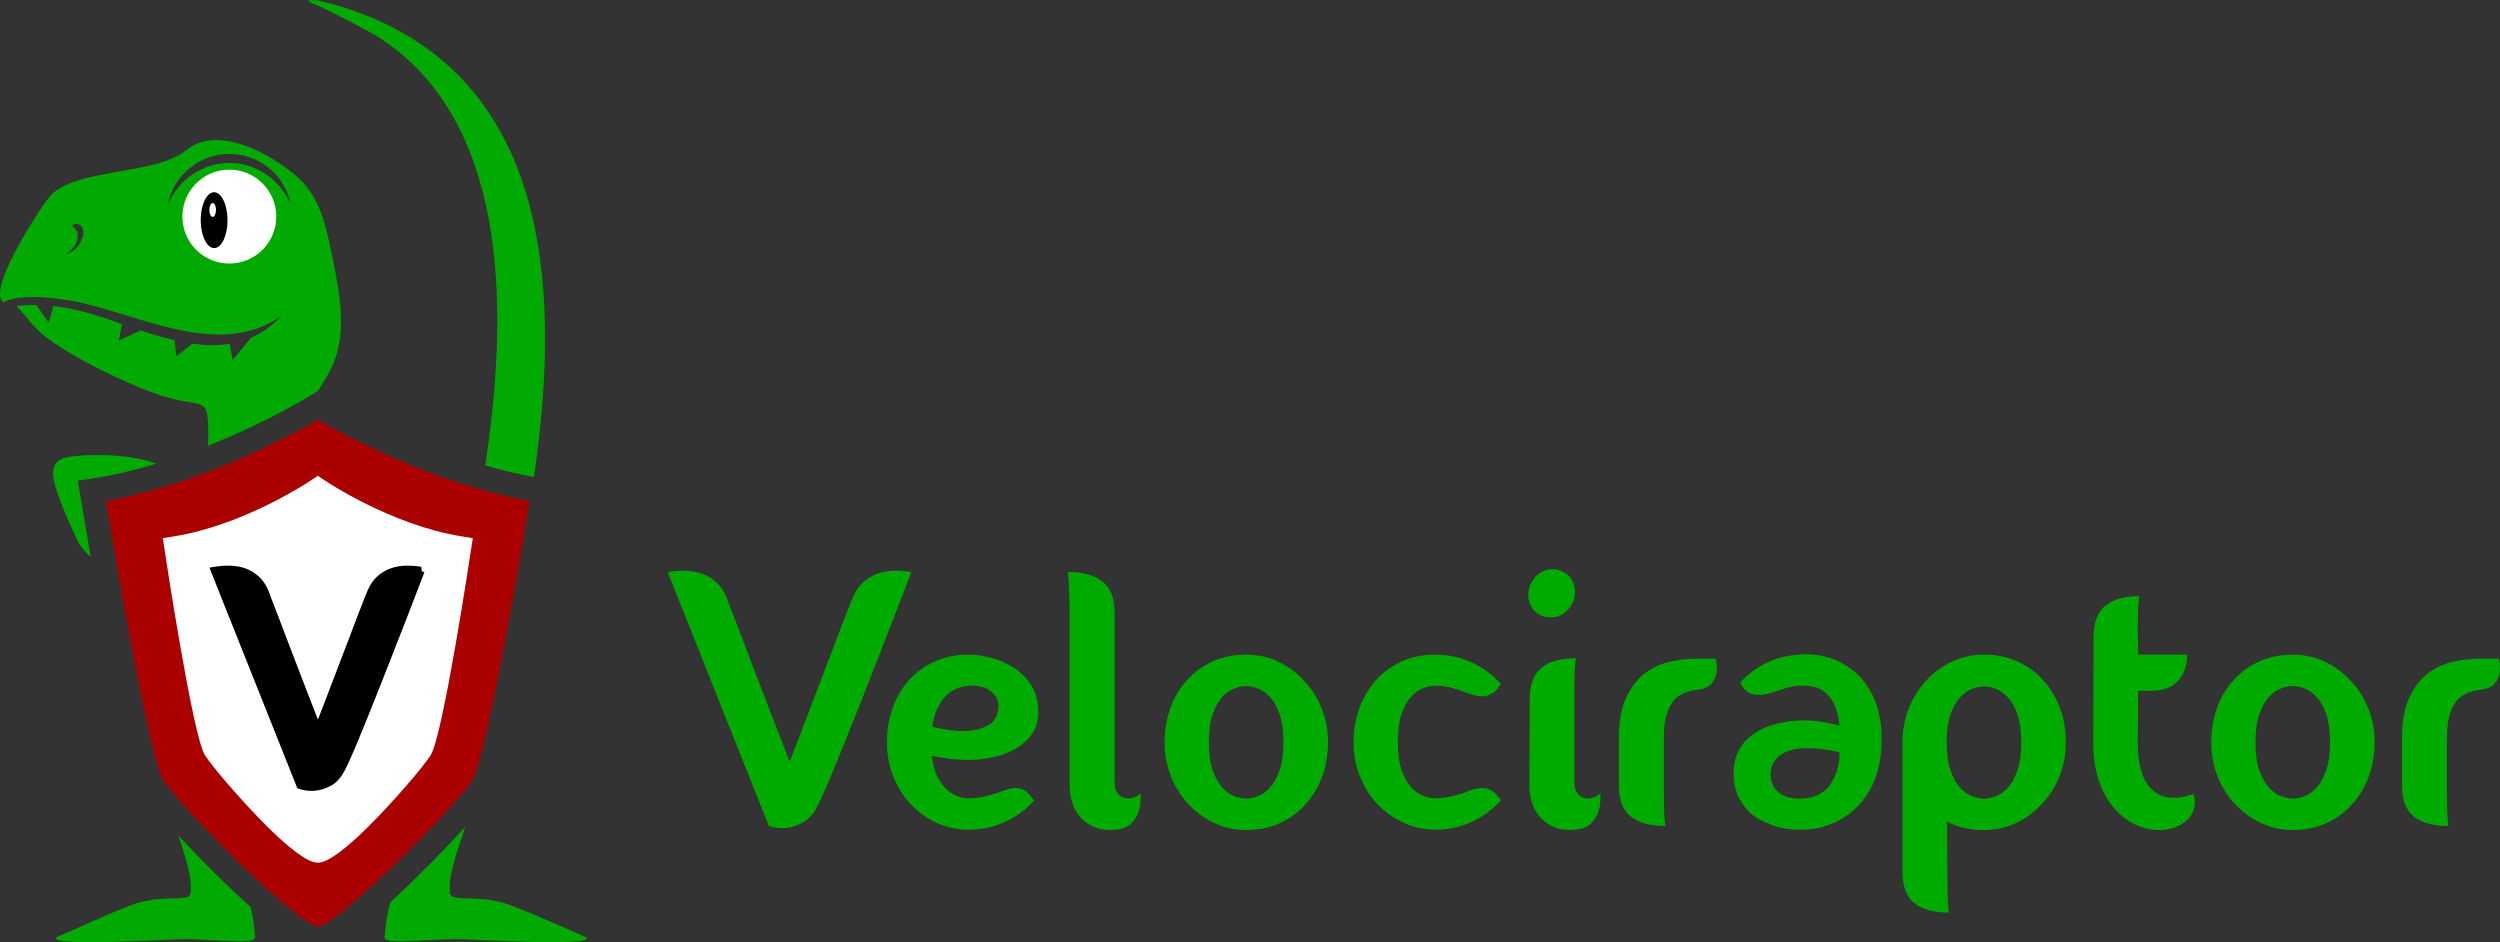 <?xml version="1.0" encoding="UTF-8" standalone="no"?>
<svg
   xmlns:dc="http://purl.org/dc/elements/1.1/"
   xmlns:cc="http://creativecommons.org/ns#"
   xmlns:rdf="http://www.w3.org/1999/02/22-rdf-syntax-ns#"
   xmlns:svg="http://www.w3.org/2000/svg"
   xmlns="http://www.w3.org/2000/svg"
   xmlns:sodipodi="http://sodipodi.sourceforge.net/DTD/sodipodi-0.dtd"
   xmlns:inkscape="http://www.inkscape.org/namespaces/inkscape"
   version="1.1"
   width="309.832"
   height="116.766"
   id="svg35"
   viewBox="0 0 309.832 116.766"
   sodipodi:docname="velo_word_on_side.svg"
   inkscape:version="0.92.4 (5da689c313, 2019-01-14)">
  <rect x="0" y="0" width="309.832" height="116.766" fill="#333333" stroke="none"/>
  <sodipodi:namedview
     pagecolor="#ffffff"
     bordercolor="#666666"
     borderopacity="1"
     objecttolerance="10"
     gridtolerance="10"
     guidetolerance="10"
     inkscape:pageopacity="0"
     inkscape:pageshadow="2"
     inkscape:window-width="1670"
     inkscape:window-height="884"
     id="namedview37"
     showgrid="false"
     inkscape:snap-bbox="true"
     inkscape:snap-global="false"
     inkscape:zoom="3.2435385"
     inkscape:cx="159.62207"
     inkscape:cy="28.788934"
     inkscape:window-x="0"
     inkscape:window-y="25"
     inkscape:window-maximized="1"
     inkscape:current-layer="svg35"
     fit-margin-top="0"
     fit-margin-left="0"
     fit-margin-right="0"
     fit-margin-bottom="0" />
  <defs
     id="defs9">
    <radialGradient
       id="grad1"
       cx="0.51"
       cy="0.51"
       r="1">
      <stop
         offset="0%"
         stop-color="#000000"
         stop-opacity="1"
         id="stop4" />
      <stop
         offset="100%"
         stop-color="#000000"
         stop-opacity="1"
         id="stop6" />
    </radialGradient>
  </defs>
  <g
     inkscape:groupmode="layer"
     id="layer4"
     inkscape:label="Layer 2"
     transform="translate(-266.224,-380.391)">
    <path
       inkscape:connector-curvature="0"
       id="path19-2"
       style="fill:#ffffff;fill-rule:evenodd;stroke-width:0.9"
       d="m 305.785,435.314 c -2.665,1.645 -12.382,7.303 -22.997,9.314 0.943,5.989 4.743,29.662 6.277,32.088 1.092,1.727 6.026,7.328 10.481,11.646 2.902,2.814 5.469,5.029 6.262,5.029 v 0.005 h 0.021 v -0.005 c 0.793,0 3.36,-2.216 6.262,-5.029 4.454,-4.319 9.389,-9.92 10.481,-11.646 1.534,-2.427 5.335,-26.1 6.277,-32.088 -10.615,-2.01 -20.332,-7.669 -22.997,-9.314 l -0.034,0.023 z"
       sodipodi:nodetypes="cccccccccccccc" />
    <ellipse
       style="opacity:1;fill:#ffffff;fill-opacity:1;stroke:#ffffff;stroke-width:2.179;stroke-linecap:round;stroke-linejoin:round;stroke-miterlimit:0;stroke-dasharray:none;stroke-dashoffset:0;stroke-opacity:1;paint-order:fill markers stroke"
       id="path7831"
       cx="294.624"
       cy="407.134"
       rx="4.844"
       ry="5.056" />
  </g>
  <path
     inkscape:connector-curvature="0"
     id="path13"
     style="fill:#00ab00;fill-opacity:1;fill-rule:evenodd;stroke-width:1.107"
     d="m 112.953,70.895 c -1.842,4.801 -3.548,9.194 -5.118,13.179 -0.664,1.721 -1.336,3.427 -2.015,5.117 -0.679,1.691 -1.314,3.261 -1.902,4.71 -0.589,1.449 -1.117,2.71 -1.585,3.782 -0.468,1.072 -0.823,1.834 -1.064,2.287 -0.513,0.966 -1.117,1.631 -1.811,1.993 -0.695,0.362 -1.344,0.573 -1.948,0.634 -0.755,0.091 -1.495,0.015 -2.219,-0.227 L 82.745,70.895 c 0.725,-0.121 1.457,-0.174 2.197,-0.158 0.74,0.015 1.427,0.136 2.061,0.362 0.634,0.226 1.215,0.573 1.744,1.041 0.528,0.468 0.959,1.095 1.291,1.879 0.03,0.121 0.174,0.506 0.43,1.155 0.257,0.649 0.574,1.464 0.951,2.446 0.377,0.981 0.792,2.076 1.245,3.284 0.453,1.207 0.921,2.43 1.404,3.668 1.117,2.929 2.385,6.204 3.805,9.828 1.389,-3.623 2.642,-6.899 3.759,-9.828 0.483,-1.238 0.951,-2.461 1.404,-3.668 0.453,-1.208 0.868,-2.302 1.245,-3.284 0.377,-0.981 0.695,-1.797 0.951,-2.446 0.257,-0.649 0.415,-1.034 0.476,-1.155 0.332,-0.785 0.762,-1.411 1.291,-1.879 0.528,-0.468 1.11,-0.815 1.744,-1.041 0.634,-0.227 1.314,-0.347 2.038,-0.362 0.725,-0.015 1.449,0.038 2.174,0.158 z m 14.04,27.083 c 0.362,0.211 0.71,0.574 1.042,1.087 l 0.136,0.136 -0.136,0.136 c -0.996,1.087 -2.182,1.94 -3.555,2.559 -1.374,0.619 -2.861,0.929 -4.461,0.929 -1.389,0 -2.695,-0.28 -3.918,-0.838 -1.223,-0.559 -2.302,-1.336 -3.238,-2.332 -0.906,-0.966 -1.623,-2.106 -2.151,-3.419 -0.528,-1.314 -0.792,-2.725 -0.792,-4.235 0,-1.51 0.234,-2.921 0.702,-4.234 0.468,-1.314 1.14,-2.468 2.015,-3.465 0.876,-0.966 1.94,-1.736 3.193,-2.309 1.253,-0.574 2.65,-0.861 4.189,-0.861 0.845,0 1.774,0.129 2.785,0.385 1.011,0.257 1.955,0.664 2.831,1.223 0.875,0.558 1.6,1.291 2.174,2.197 0.574,0.906 0.86,1.993 0.86,3.261 0,1.238 -0.317,2.242 -0.951,3.012 -0.634,0.77 -1.389,1.374 -2.264,1.812 -0.875,0.438 -1.804,0.74 -2.785,0.906 -0.981,0.166 -1.834,0.249 -2.559,0.249 -1.117,0 -2.091,-0.068 -2.921,-0.204 -0.83,-0.136 -1.396,-0.234 -1.698,-0.294 0.121,1.087 0.362,1.97 0.725,2.649 0.362,0.679 0.77,1.215 1.223,1.608 0.453,0.392 0.906,0.657 1.359,0.792 0.453,0.136 0.86,0.204 1.223,0.204 0.634,0 1.238,-0.061 1.812,-0.181 0.574,-0.121 1.087,-0.257 1.54,-0.407 0.453,-0.151 0.883,-0.302 1.291,-0.453 0.408,-0.151 0.808,-0.226 1.2,-0.226 0.423,0 0.8,0.105 1.132,0.317 z M 120.018,84.98 c -0.332,0.03 -0.724,0.113 -1.177,0.249 -0.453,0.136 -0.898,0.385 -1.336,0.747 -0.438,0.362 -0.838,0.876 -1.2,1.54 -0.362,0.664 -0.619,1.51 -0.77,2.536 0.483,0.151 1.17,0.294 2.061,0.43 0.891,0.136 1.781,0.158 2.672,0.068 0.891,-0.09 1.676,-0.347 2.355,-0.77 0.679,-0.423 1.049,-1.132 1.11,-2.128 0.06,-0.755 -0.234,-1.404 -0.883,-1.948 -0.649,-0.544 -1.593,-0.785 -2.831,-0.725 z m 21.331,13.315 c 0.06,0.785 0,1.494 -0.181,2.128 -0.151,0.544 -0.453,1.064 -0.906,1.563 -0.453,0.498 -1.162,0.777 -2.128,0.838 -0.936,0.09 -1.751,-0.008 -2.446,-0.295 -0.695,-0.287 -1.275,-0.687 -1.744,-1.2 -0.468,-0.513 -0.815,-1.117 -1.042,-1.811 -0.226,-0.695 -0.34,-1.419 -0.34,-2.174 V 75.288 c -0.03,-0.906 -0.053,-1.638 -0.068,-2.197 -0.015,-0.559 -0.038,-1.004 -0.068,-1.336 -0.03,-0.362 -0.06,-0.649 -0.09,-0.86 1.872,0 3.306,0.392 4.302,1.177 0.996,0.785 1.494,2.068 1.494,3.85 v 20.878 c 0,0.725 0.136,1.246 0.407,1.563 0.272,0.317 0.589,0.506 0.951,0.566 0.362,0.06 0.725,0.023 1.087,-0.113 0.362,-0.136 0.619,-0.31 0.77,-0.521 z m 20.245,-13.949 c 0.936,0.966 1.668,2.106 2.197,3.419 0.528,1.313 0.792,2.725 0.792,4.234 0,1.51 -0.242,2.921 -0.725,4.235 -0.483,1.314 -1.162,2.453 -2.038,3.419 -0.876,0.996 -1.94,1.781 -3.193,2.355 -1.253,0.574 -2.65,0.861 -4.19,0.861 -1.389,0 -2.695,-0.287 -3.918,-0.861 -1.223,-0.574 -2.302,-1.359 -3.238,-2.355 -0.906,-0.966 -1.623,-2.106 -2.151,-3.419 -0.528,-1.314 -0.792,-2.725 -0.792,-4.235 0,-1.51 0.234,-2.921 0.702,-4.234 0.468,-1.314 1.14,-2.453 2.015,-3.419 0.876,-0.996 1.94,-1.781 3.193,-2.355 1.253,-0.574 2.65,-0.861 4.189,-0.861 1.419,0 2.74,0.287 3.963,0.861 1.223,0.573 2.287,1.359 3.193,2.355 z m -7.156,14.628 c 0.393,0 0.853,-0.09 1.382,-0.272 0.528,-0.181 1.034,-0.528 1.517,-1.041 0.483,-0.513 0.891,-1.223 1.223,-2.129 0.332,-0.906 0.498,-2.083 0.498,-3.533 0,-1.449 -0.166,-2.634 -0.498,-3.555 -0.332,-0.921 -0.74,-1.63 -1.223,-2.128 -0.483,-0.498 -0.989,-0.838 -1.517,-1.019 -0.529,-0.181 -0.989,-0.272 -1.382,-0.272 -0.392,0 -0.853,0.091 -1.381,0.272 -0.528,0.181 -1.034,0.521 -1.517,1.019 -0.483,0.498 -0.891,1.208 -1.223,2.128 -0.332,0.921 -0.498,2.106 -0.498,3.555 0,1.449 0.166,2.627 0.498,3.533 0.332,0.906 0.74,1.615 1.223,2.129 0.483,0.513 0.989,0.86 1.517,1.041 0.528,0.181 0.989,0.272 1.381,0.272 z m 23.415,-13.994 c -0.392,0 -0.853,0.091 -1.381,0.272 -0.528,0.181 -1.034,0.521 -1.517,1.019 -0.483,0.498 -0.891,1.208 -1.223,2.129 -0.332,0.921 -0.498,2.106 -0.498,3.555 0,1.449 0.166,2.634 0.498,3.555 0.332,0.921 0.74,1.63 1.223,2.128 0.483,0.498 0.989,0.838 1.517,1.019 0.528,0.181 0.989,0.272 1.381,0.272 0.634,0 1.238,-0.061 1.812,-0.181 0.574,-0.121 1.087,-0.257 1.54,-0.407 0.453,-0.181 0.883,-0.34 1.29,-0.476 0.408,-0.136 0.808,-0.204 1.2,-0.204 0.392,0 0.785,0.105 1.178,0.317 0.332,0.211 0.679,0.559 1.041,1.042 l 0.091,0.181 -0.136,0.136 c -0.996,1.087 -2.181,1.94 -3.555,2.559 -1.374,0.619 -2.846,0.929 -4.416,0.929 -1.419,0 -2.74,-0.287 -3.963,-0.861 -1.223,-0.574 -2.302,-1.344 -3.238,-2.31 -0.906,-0.966 -1.623,-2.106 -2.151,-3.419 -0.528,-1.314 -0.792,-2.725 -0.792,-4.235 0,-1.51 0.241,-2.921 0.725,-4.234 0.483,-1.314 1.162,-2.468 2.038,-3.465 0.876,-0.966 1.932,-1.736 3.17,-2.309 1.238,-0.574 2.627,-0.861 4.167,-0.861 1.601,0 3.088,0.31 4.461,0.929 1.374,0.619 2.559,1.472 3.555,2.559 l 0.136,0.136 -0.136,0.181 c -0.332,0.543 -0.679,0.891 -1.042,1.041 -0.392,0.242 -0.77,0.347 -1.132,0.317 -0.392,0 -0.792,-0.068 -1.2,-0.204 -0.407,-0.136 -0.838,-0.279 -1.29,-0.43 -0.453,-0.181 -0.966,-0.339 -1.54,-0.475 -0.573,-0.136 -1.177,-0.204 -1.812,-0.204 z m 16.938,-10.054 c -0.634,1.057 -1.51,1.585 -2.627,1.585 -0.483,0 -0.936,-0.106 -1.359,-0.317 -0.453,-0.272 -0.8,-0.626 -1.041,-1.064 -0.242,-0.438 -0.362,-0.913 -0.362,-1.427 0,-0.574 0.136,-1.087 0.407,-1.54 0.272,-0.513 0.649,-0.913 1.132,-1.2 0.483,-0.287 0.981,-0.43 1.494,-0.43 0.453,0 0.891,0.121 1.314,0.362 0.483,0.241 0.845,0.589 1.087,1.041 0.242,0.453 0.362,0.936 0.362,1.449 0,0.544 -0.136,1.057 -0.407,1.54 z m 3.533,23.369 c -0.151,0.211 -0.408,0.385 -0.77,0.521 -0.362,0.136 -0.725,0.174 -1.087,0.113 -0.362,-0.061 -0.679,-0.249 -0.951,-0.566 -0.272,-0.317 -0.408,-0.838 -0.408,-1.563 V 85.976 c 0,-0.906 0.008,-1.638 0.023,-2.197 0.015,-0.558 0.038,-1.004 0.068,-1.336 0.03,-0.362 0.06,-0.649 0.091,-0.86 -1.872,0 -3.291,0.392 -4.257,1.178 -0.966,0.785 -1.449,2.083 -1.449,3.895 l -0.045,10.688 c 0,0.755 0.113,1.479 0.34,2.174 0.226,0.694 0.573,1.298 1.041,1.811 0.468,0.513 1.049,0.913 1.744,1.2 0.695,0.287 1.51,0.385 2.446,0.295 0.966,-0.06 1.676,-0.34 2.129,-0.838 0.453,-0.498 0.755,-1.019 0.906,-1.563 0.181,-0.634 0.242,-1.344 0.181,-2.128 z m 2.31,-6.839 c 0,-2.023 0.294,-3.676 0.883,-4.959 0.589,-1.283 1.351,-2.287 2.287,-3.012 0.936,-0.725 1.985,-1.215 3.147,-1.472 1.163,-0.257 2.317,-0.385 3.465,-0.385 h 2.219 c 0.151,0.634 0.181,1.223 0.091,1.766 -0.06,0.453 -0.264,0.891 -0.611,1.314 -0.347,0.423 -0.914,0.679 -1.698,0.77 -0.513,0.06 -1.019,0.173 -1.517,0.34 -0.498,0.166 -0.943,0.453 -1.336,0.86 -0.392,0.407 -0.717,0.989 -0.974,1.744 -0.257,0.755 -0.385,1.766 -0.385,3.035 v 6.567 c 0,0.906 0.008,1.638 0.023,2.197 0.015,0.559 0.038,1.004 0.068,1.336 0.03,0.362 0.06,0.634 0.091,0.815 -1.842,0 -3.261,-0.385 -4.257,-1.155 -0.996,-0.77 -1.495,-2.061 -1.495,-3.872 z m 16.893,-0.634 c 0.815,-0.514 1.736,-0.899 2.762,-1.155 1.027,-0.257 2.098,-0.385 3.216,-0.385 1.57,0 3.065,0.227 4.483,0.679 -0.09,-0.936 -0.287,-1.766 -0.589,-2.491 -0.392,-0.936 -0.981,-1.615 -1.766,-2.038 -0.302,-0.151 -0.626,-0.264 -0.974,-0.34 -0.347,-0.076 -0.747,-0.113 -1.2,-0.113 h -0.498 c -0.423,0.03 -0.845,0.098 -1.268,0.204 -0.423,0.105 -0.846,0.234 -1.268,0.385 -0.423,0.151 -0.845,0.279 -1.268,0.385 -0.423,0.106 -0.83,0.158 -1.223,0.158 -0.423,0 -0.83,-0.091 -1.223,-0.272 -0.362,-0.211 -0.679,-0.559 -0.951,-1.042 l -0.09,-0.181 0.09,-0.136 c 0.906,-0.966 1.97,-1.744 3.193,-2.332 1.223,-0.589 2.559,-0.929 4.008,-1.019 0.151,-0.03 0.279,-0.045 0.385,-0.045 0.106,0 0.234,0 0.385,0 1.389,0 2.657,0.249 3.805,0.747 1.147,0.498 2.144,1.185 2.989,2.061 1.721,1.872 2.612,4.333 2.672,7.382 v 0.362 c 0,3.14 -0.8,5.692 -2.4,7.654 -0.785,0.966 -1.729,1.751 -2.831,2.355 -1.102,0.604 -2.332,0.981 -3.691,1.132 -0.181,0.03 -0.362,0.045 -0.544,0.045 -0.181,0 -0.377,0 -0.589,0 -0.634,0 -1.298,-0.053 -1.993,-0.159 -0.694,-0.105 -1.374,-0.309 -2.038,-0.611 -0.695,-0.272 -1.329,-0.626 -1.902,-1.064 -0.573,-0.438 -1.057,-1.004 -1.449,-1.698 -0.573,-0.876 -0.875,-1.948 -0.906,-3.215 v -0.272 c 0,-1.177 0.241,-2.159 0.725,-2.944 0.423,-0.785 1.072,-1.464 1.947,-2.038 z m 9.375,2.174 c -0.393,-0.06 -0.838,-0.121 -1.336,-0.181 -0.498,-0.061 -1.004,-0.091 -1.517,-0.091 -0.423,0 -0.83,0.023 -1.223,0.068 -0.392,0.045 -0.755,0.128 -1.087,0.249 -0.755,0.242 -1.329,0.619 -1.721,1.132 -0.151,0.181 -0.272,0.385 -0.362,0.611 -0.091,0.227 -0.151,0.476 -0.181,0.747 -0.03,0.091 -0.045,0.227 -0.045,0.407 0,0.302 0.045,0.627 0.136,0.974 0.091,0.347 0.272,0.672 0.544,0.974 0.242,0.302 0.596,0.559 1.064,0.77 0.468,0.211 1.095,0.317 1.879,0.317 0.241,0 0.423,-0.015 0.543,-0.045 0.846,-0.03 1.585,-0.272 2.219,-0.725 0.302,-0.181 0.559,-0.4 0.77,-0.657 0.211,-0.257 0.392,-0.536 0.543,-0.838 0.332,-0.574 0.559,-1.163 0.679,-1.766 0.121,-0.604 0.181,-1.162 0.181,-1.675 -0.03,0 -0.053,-0.008 -0.068,-0.023 -0.015,-0.015 -0.038,-0.023 -0.068,-0.023 -0.121,-0.03 -0.257,-0.06 -0.407,-0.09 -0.151,-0.03 -0.332,-0.076 -0.544,-0.136 z m 8.877,-0.996 c 0,-1.51 0.264,-2.921 0.792,-4.234 0.529,-1.314 1.245,-2.453 2.151,-3.419 0.906,-0.996 1.97,-1.781 3.193,-2.355 1.223,-0.574 2.544,-0.861 3.963,-0.861 1.54,0 2.936,0.287 4.19,0.861 1.253,0.573 2.317,1.359 3.193,2.355 0.875,0.966 1.555,2.106 2.038,3.419 0.483,1.313 0.725,2.725 0.725,4.234 0,1.51 -0.264,2.921 -0.792,4.235 -0.529,1.314 -1.261,2.453 -2.197,3.419 -0.906,0.996 -1.97,1.781 -3.193,2.355 -1.223,0.574 -2.544,0.861 -3.963,0.861 -1.721,0 -3.246,-0.347 -4.574,-1.041 l 0.045,6.884 c 0,0.906 0.008,1.645 0.023,2.219 0.015,0.574 0.038,1.026 0.068,1.359 0.03,0.362 0.06,0.634 0.091,0.815 -1.872,0 -3.299,-0.393 -4.28,-1.178 -0.981,-0.785 -1.472,-2.083 -1.472,-3.895 z m 10.099,6.975 c 0.393,0 0.853,-0.09 1.382,-0.272 0.528,-0.181 1.034,-0.521 1.517,-1.019 0.483,-0.498 0.891,-1.208 1.223,-2.129 0.332,-0.921 0.498,-2.106 0.498,-3.555 0,-1.449 -0.166,-2.627 -0.498,-3.533 -0.332,-0.906 -0.74,-1.608 -1.223,-2.106 -0.483,-0.498 -0.989,-0.838 -1.517,-1.019 -0.529,-0.181 -0.989,-0.272 -1.382,-0.272 -0.392,0 -0.853,0.09 -1.381,0.272 -0.528,0.181 -1.034,0.521 -1.517,1.019 -0.483,0.498 -0.891,1.2 -1.223,2.106 -0.332,0.906 -0.498,2.083 -0.498,3.533 0,1.449 0.166,2.635 0.498,3.555 0.332,0.921 0.74,1.631 1.223,2.129 0.483,0.498 0.989,0.838 1.517,1.019 0.528,0.181 0.989,0.272 1.381,0.272 z m 25.996,-0.589 c 0,0.091 0.015,0.196 0.045,0.317 0.06,0.242 0.091,0.468 0.091,0.679 0,0.543 -0.121,1.034 -0.362,1.472 -0.242,0.438 -0.574,0.807 -0.996,1.11 -0.845,0.604 -1.872,0.906 -3.08,0.906 -0.996,0 -1.978,-0.227 -2.944,-0.679 -0.966,-0.453 -1.842,-1.132 -2.627,-2.038 -0.785,-0.906 -1.412,-2.031 -1.879,-3.374 -0.468,-1.344 -0.702,-2.921 -0.702,-4.733 l 0.045,-13.089 c 0,-1.812 0.483,-3.11 1.449,-3.895 0.966,-0.785 2.37,-1.178 4.212,-1.178 -0.03,0.211 -0.06,0.498 -0.09,0.86 -0.03,0.332 -0.053,0.778 -0.068,1.336 -0.015,0.559 -0.023,1.291 -0.023,2.197 l 0.045,2.853 h 6.069 c 0,1.359 -0.377,2.446 -1.132,3.261 -0.755,0.815 -1.827,1.223 -3.216,1.223 h -1.721 l -0.045,6.431 c 0,1.268 0.113,2.332 0.34,3.193 0.226,0.861 0.536,1.562 0.928,2.106 0.815,1.026 1.872,1.54 3.17,1.54 0.544,0 1.087,-0.076 1.631,-0.226 0.302,-0.091 0.589,-0.181 0.86,-0.272 z m 19.429,-14.04 c 0.936,0.966 1.668,2.106 2.197,3.419 0.528,1.313 0.792,2.725 0.792,4.234 0,1.51 -0.242,2.921 -0.725,4.235 -0.483,1.314 -1.162,2.453 -2.038,3.419 -0.876,0.996 -1.94,1.781 -3.193,2.355 -1.253,0.574 -2.65,0.861 -4.19,0.861 -1.389,0 -2.695,-0.287 -3.918,-0.861 -1.223,-0.574 -2.302,-1.359 -3.238,-2.355 -0.906,-0.966 -1.623,-2.106 -2.151,-3.419 -0.528,-1.314 -0.792,-2.725 -0.792,-4.235 0,-1.51 0.234,-2.921 0.702,-4.234 0.468,-1.314 1.14,-2.453 2.015,-3.419 0.876,-0.996 1.94,-1.781 3.193,-2.355 1.253,-0.574 2.65,-0.861 4.189,-0.861 1.419,0 2.74,0.287 3.963,0.861 1.223,0.573 2.287,1.359 3.193,2.355 z m -7.156,14.628 c 0.393,0 0.853,-0.09 1.382,-0.272 0.528,-0.181 1.034,-0.528 1.517,-1.041 0.483,-0.513 0.891,-1.223 1.223,-2.129 0.332,-0.906 0.498,-2.083 0.498,-3.533 0,-1.449 -0.166,-2.634 -0.498,-3.555 -0.332,-0.921 -0.74,-1.63 -1.223,-2.128 -0.483,-0.498 -0.989,-0.838 -1.517,-1.019 -0.529,-0.181 -0.989,-0.272 -1.382,-0.272 -0.392,0 -0.853,0.091 -1.381,0.272 -0.528,0.181 -1.034,0.521 -1.517,1.019 -0.483,0.498 -0.891,1.208 -1.223,2.128 -0.332,0.921 -0.498,2.106 -0.498,3.555 0,1.449 0.166,2.627 0.498,3.533 0.332,0.906 0.74,1.615 1.223,2.129 0.483,0.513 0.989,0.86 1.517,1.041 0.528,0.181 0.989,0.272 1.381,0.272 z m 13.542,-7.518 c 0,-2.023 0.294,-3.676 0.883,-4.959 0.589,-1.283 1.351,-2.287 2.287,-3.012 0.936,-0.725 1.985,-1.215 3.147,-1.472 1.163,-0.257 2.317,-0.385 3.465,-0.385 h 2.219 c 0.151,0.634 0.181,1.223 0.091,1.766 -0.06,0.453 -0.264,0.891 -0.611,1.314 -0.347,0.423 -0.914,0.679 -1.698,0.77 -0.513,0.06 -1.019,0.173 -1.517,0.34 -0.498,0.166 -0.943,0.453 -1.336,0.86 -0.392,0.407 -0.717,0.989 -0.974,1.744 -0.257,0.755 -0.385,1.766 -0.385,3.035 v 6.567 c 0,0.906 0.008,1.638 0.023,2.197 0.015,0.559 0.038,1.004 0.068,1.336 0.03,0.362 0.06,0.634 0.091,0.815 -1.842,0 -3.261,-0.385 -4.257,-1.155 -0.996,-0.77 -1.495,-2.061 -1.495,-3.872 z" />
  <path
     inkscape:connector-curvature="0"
     id="path15"
     style="fill:#00aa00;fill-opacity:1;fill-rule:evenodd"
     d="m 11.241,68.996 c -0.642,-0.508 -1.337,-1.288 -1.853,-2.435 -3.353,-7.449 -4.045,-9.637 -0.193,-10.033 2.901,-0.299 7.239,-0.169 10.087,0.915 l 0.105,0.027 c -2.638,0.79 -5.41,1.452 -8.222,1.876 l -1.51,0.227 0.243,1.507 c 0.005,0.03 0.538,3.307 1.343,7.916 z m -2.336,-41.049 c 0.867,-0.54 1.494,0.117 1.435,0.998 -0.032,0.469 -0.565,2.131 -2.184,2.56 0,0 1.545,-0.839 1.476,-2.447 -0.017,-0.395 -0.351,-0.783 -0.727,-1.111 z m 19.517,-8.867 c 3.76,0 6.895,2.672 7.611,6.221 -1.327,-3.018 -4.236,-5.113 -7.611,-5.113 -3.375,0 -6.283,2.095 -7.611,5.113 0.716,-3.549 3.851,-6.221 7.611,-6.221 z m 0,1.945 c 3.214,0 5.819,2.605 5.819,5.819 0,3.213 -2.605,5.818 -5.819,5.818 -3.213,0 -5.818,-2.605 -5.818,-5.818 0,-3.214 2.605,-5.819 5.818,-5.819 z m -2.682,34.232 c 0.108,-0.948 0.108,-1.95 -0.008,-3.445 -0.195,-2.511 -1.512,-1.363 -6.066,-2.891 -3.804,-1.277 -12.695,-5.447 -15.304,-8.345 -0.515,-0.573 -0.813,-0.902 -1.283,-1.501 -0.437,-0.556 -0.725,-0.722 -1.017,-1.157 0.598,-0.066 1.187,-0.103 1.767,-0.115 0.228,-0.005 0.454,-0.005 0.678,-0.003 l 1.538,2.197 0.566,-2.067 c 2.163,0.236 4.144,0.763 5.868,1.328 0.853,0.28 1.732,0.588 2.631,0.901 l -0.37,2.047 2.68,-1.255 c 1.388,0.461 2.805,0.894 4.221,1.221 l 0.198,1.98 2.011,-1.564 c 1.559,0.219 3.103,0.262 4.594,0.028 l 0.396,2 2.288,-2.77 c 1.318,-0.572 2.572,-1.438 3.733,-2.682 -7.994,5.595 -18.377,-0.658 -26.322,-1.939 -4.904,-0.791 -7.097,-0.317 -8.078,0.234 -2.198,-1.226 4.097,-11.095 5.607,-12.99 2.936,-3.684 13.149,-2.686 17.001,-5.85 4.024,-3.308 10.815,0.639 13.921,3.436 2.654,2.39 3.466,6.14 4.141,9.508 0.368,1.835 0.755,3.688 0.964,5.56 0.728,6.524 -1.119,8.716 -2.696,11.337 l -0.007,-0.005 -0.004,0.003 -0.004,-0.003 -0.278,0.176 -0.523,0.322 c -0.024,0.015 -5.337,3.331 -12.844,6.3 z m 22.645,56.551 c -0.271,0.891 -0.533,2.151 -0.726,4.284 -0.11,1.216 5.8,0.097 10.212,0.332 0.309,0.017 18.611,1.035 14.178,-0.535 -0.592,-0.21 -7.83,-3.514 -9.756,-4.026 -3.7,-0.985 -6.335,-0.045 -6.505,-1.164 -0.277,-1.815 0.587,-4.472 1.891,-8.241 -2.487,2.739 -5.905,6.235 -9.088,9.162 z m -17.318,0.61 c 0.206,0.845 0.399,1.986 0.55,3.675 0.109,1.216 -5.714,0.097 -10.061,0.332 -0.305,0.017 -18.335,1.035 -13.967,-0.535 0.584,-0.21 7.714,-3.514 9.611,-4.026 3.644,-0.985 6.241,-0.045 6.409,-1.164 0.245,-1.631 -0.417,-3.942 -1.486,-7.129 2.356,2.533 5.299,5.506 8.065,8.05 0.294,0.27 0.588,0.536 0.879,0.797 z M 42.239,0.804 C 67.938,8.741 69.713,34.911 66.178,59.109 c -2.057,-0.369 -4.084,-0.858 -6.043,-1.421 l 0.004,-0.028 c 3.182,-20.878 2.345,-43.112 -13.294,-53.096 -0.796,-0.508 -6.005,-3.301 -8.276,-4.223 -0.755,-0.307 -0.406,-0.759 3.67,0.462 z" />
  <path
     inkscape:connector-curvature="0"
     id="path17"
     style="fill:#000000;fill-rule:evenodd"
     d="m 26.527,23.823 c 0.918,-0.002 1.667,1.546 1.671,3.459 0.005,1.913 -0.735,3.465 -1.653,3.468 -0.918,0.002 -1.667,-1.546 -1.671,-3.459 -0.005,-1.913 0.735,-3.465 1.653,-3.468 z m -0.171,1.341 c 0.227,-6e-4 0.413,0.383 0.414,0.857 10e-4,0.474 -0.182,0.858 -0.41,0.859 -0.227,6e-4 -0.413,-0.383 -0.414,-0.857 -10e-4,-0.474 0.182,-0.858 0.41,-0.859 z" />
  <path
     inkscape:connector-curvature="0"
     id="path19"
     style="fill:#ab0000;fill-opacity:1;fill-rule:evenodd"
     d="m 39.35,52.017 c -3.039,1.779 -14.12,7.899 -26.225,10.074 1.075,6.477 5.409,32.083 7.158,34.708 1.245,1.868 6.872,7.926 11.952,12.597 3.309,3.043 6.237,5.44 7.141,5.44 v 0.005 h 0.023 v -0.005 c 0.904,0 3.832,-2.396 7.141,-5.44 5.079,-4.671 10.707,-10.729 11.952,-12.597 1.75,-2.625 6.083,-28.23 7.158,-34.708 -12.105,-2.175 -23.186,-8.294 -26.225,-10.074 l -0.038,0.024 z m 0.038,54.9 -0.012,5e-4 c -1.291,0 -3.694,-1.932 -6.163,-4.386 -3.283,-3.263 -6.976,-7.584 -7.826,-8.962 -1.539,-2.494 -4.973,-25.332 -4.983,-25.397 l -0.225,-1.475 1.48,-0.241 c 8.72,-1.418 16.848,-6.902 16.871,-6.917 l 0.85,-0.574 0.008,0.005 0.008,-0.005 0.85,0.574 c 0.023,0.016 8.151,5.499 16.871,6.917 l 1.48,0.241 -0.225,1.475 c -0.01,0.066 -3.444,22.903 -4.983,25.397 -0.85,1.378 -4.543,5.699 -7.826,8.962 -2.469,2.454 -4.872,4.386 -6.163,4.386 z" />
  <path
     inkscape:connector-curvature="0"
     id="path21"
     style="fill:#000000;fill-rule:evenodd;stroke:#000000;stroke-width:1;stroke-linecap:butt;stroke-linejoin:miter;stroke-dasharray:none"
     d="m 52.133,70.74 c -1.554,4.051 -2.993,7.757 -4.318,11.12 -0.561,1.452 -1.127,2.891 -1.7,4.318 -0.573,1.427 -1.108,2.751 -1.605,3.974 -0.497,1.223 -0.943,2.286 -1.338,3.191 -0.395,0.905 -0.694,1.548 -0.898,1.93 -0.433,0.815 -0.943,1.376 -1.528,1.681 -0.586,0.306 -1.133,0.484 -1.643,0.535 -0.637,0.076 -1.261,0.013 -1.872,-0.191 l -10.585,-26.558 c 0.611,-0.102 1.229,-0.146 1.853,-0.134 0.624,0.013 1.204,0.115 1.739,0.306 0.535,0.191 1.025,0.484 1.471,0.879 0.446,0.395 0.809,0.924 1.089,1.586 0.025,0.102 0.146,0.427 0.363,0.975 0.217,0.548 0.484,1.236 0.802,2.063 0.318,0.828 0.669,1.752 1.051,2.771 0.382,1.019 0.777,2.051 1.185,3.095 0.943,2.471 2.013,5.235 3.21,8.292 1.172,-3.057 2.229,-5.821 3.172,-8.292 0.408,-1.044 0.802,-2.076 1.185,-3.095 0.382,-1.019 0.733,-1.943 1.051,-2.771 0.319,-0.828 0.586,-1.516 0.802,-2.063 0.217,-0.548 0.35,-0.873 0.401,-0.975 0.28,-0.662 0.643,-1.191 1.089,-1.586 0.446,-0.395 0.936,-0.688 1.471,-0.879 0.535,-0.191 1.108,-0.293 1.72,-0.306 0.611,-0.013 1.223,0.032 1.834,0.134 z" />
</svg>
